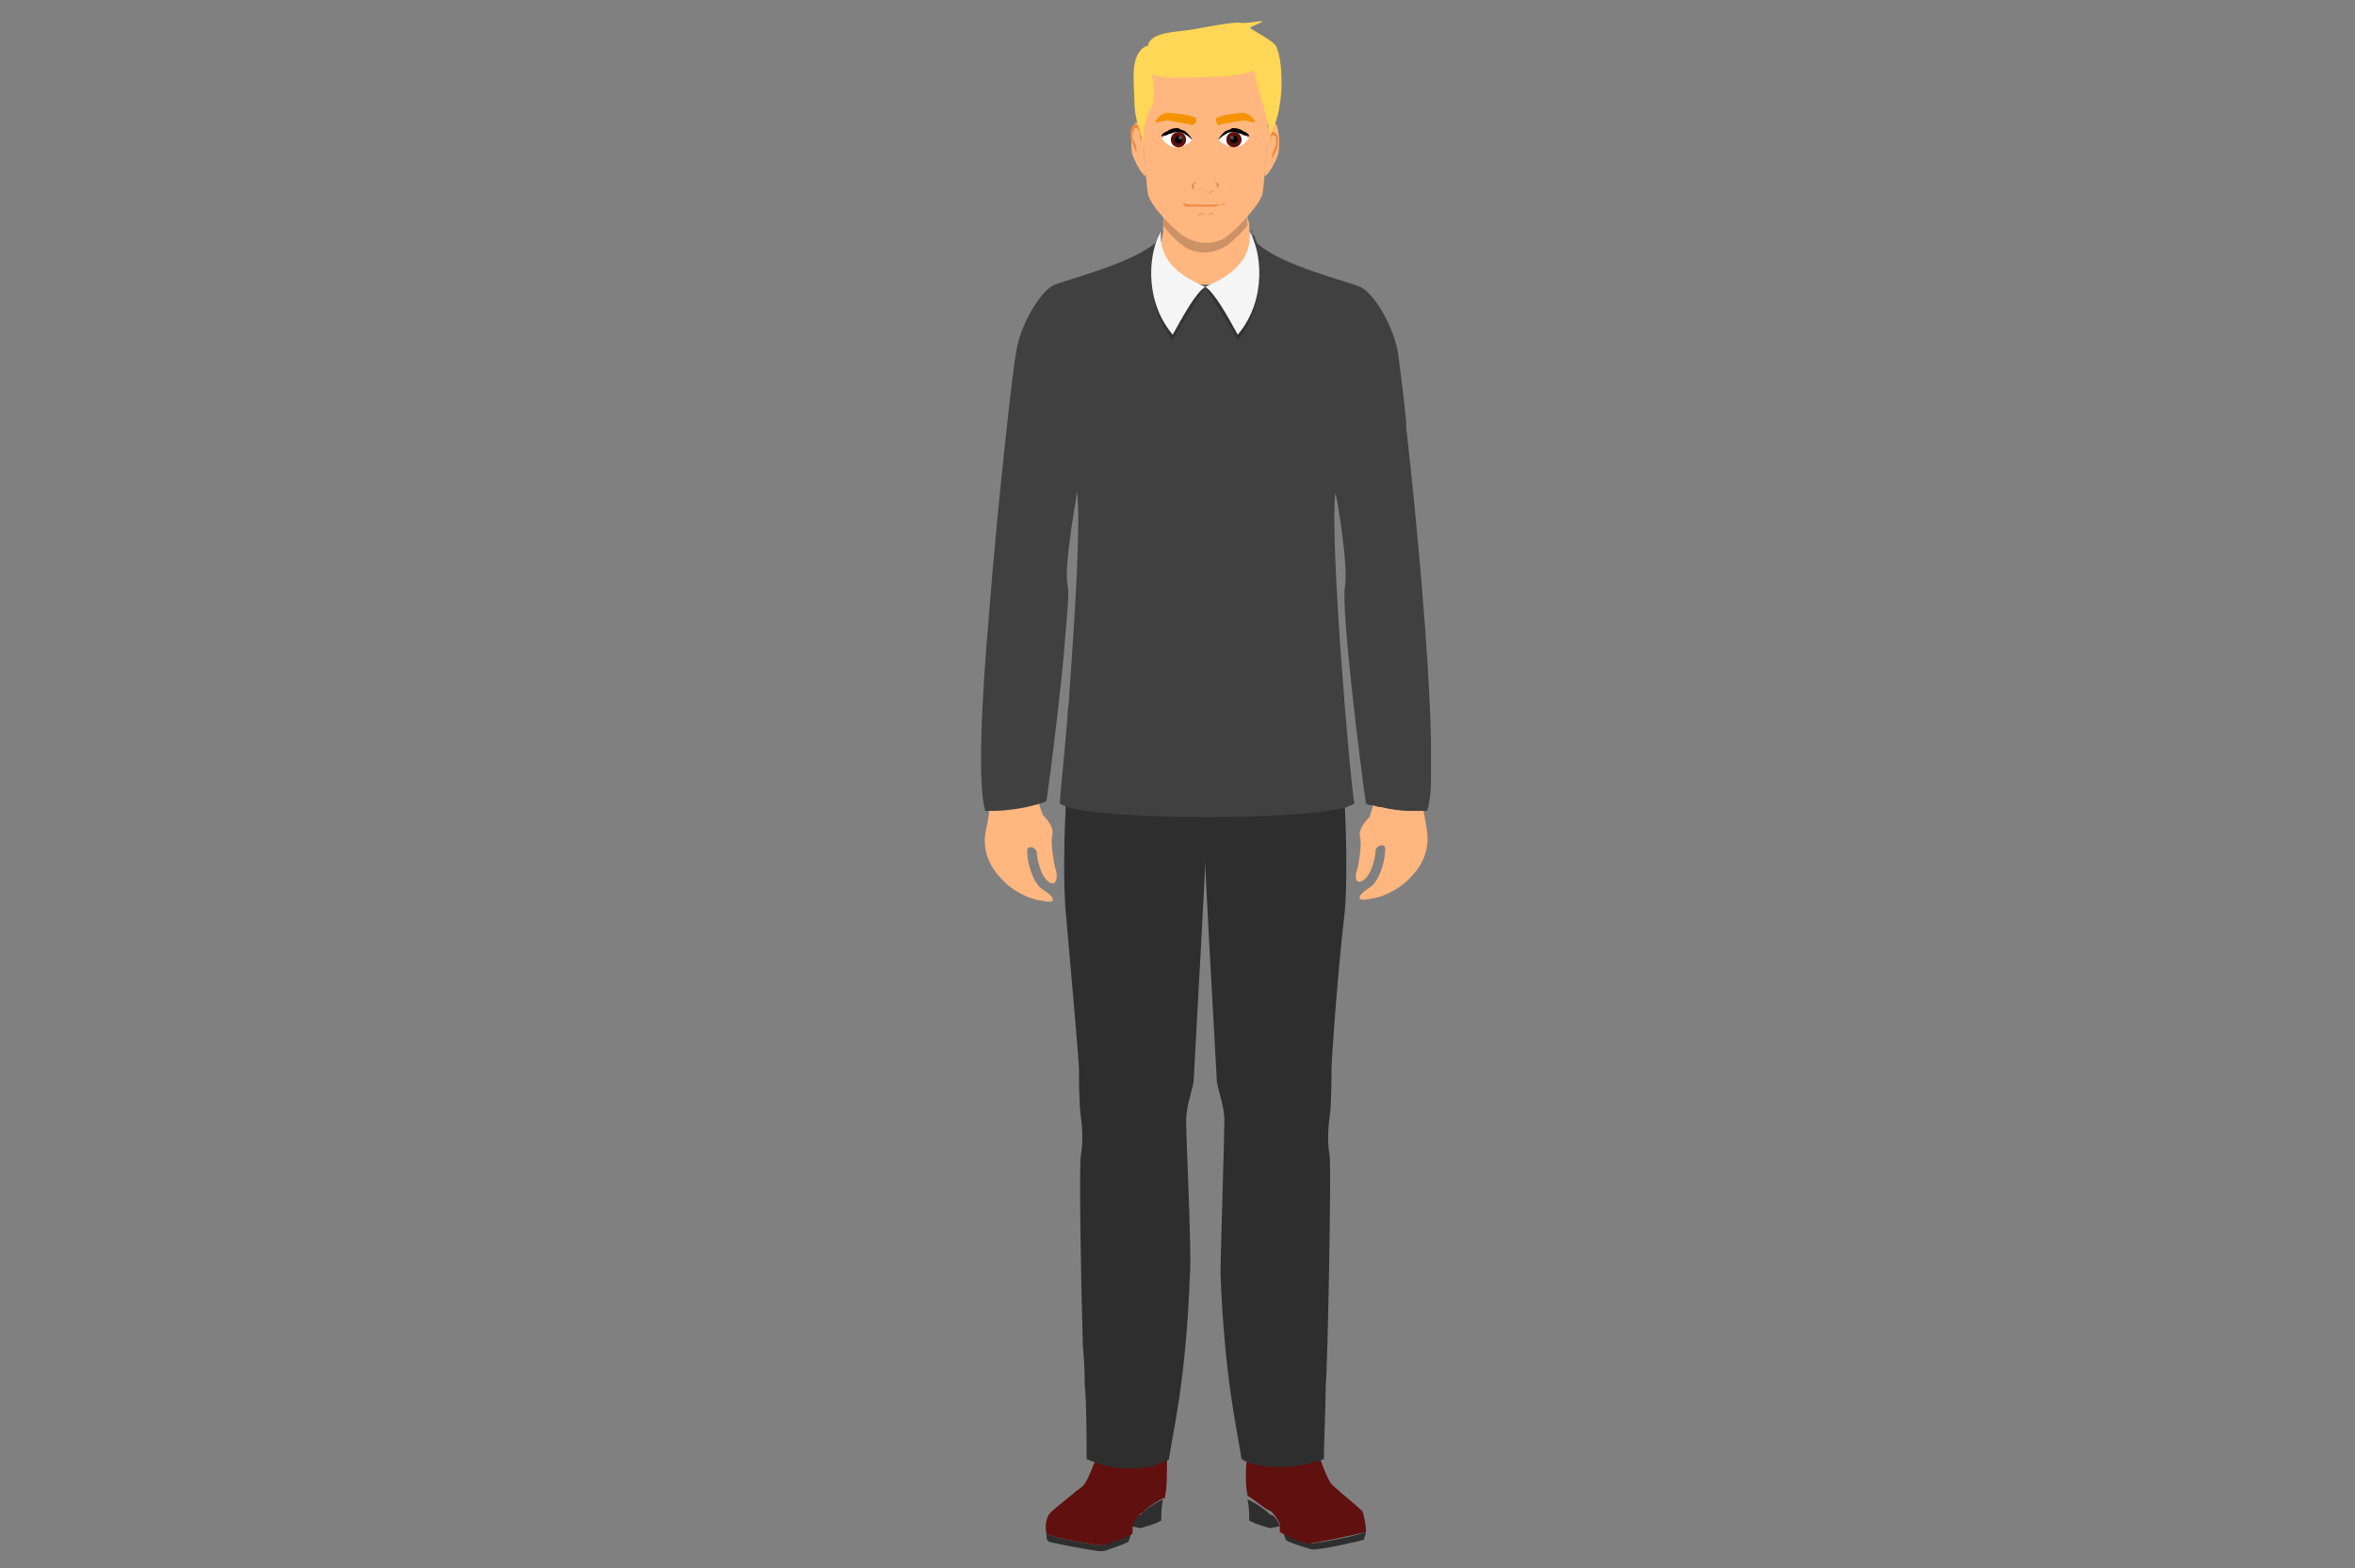 <?xml version="1.0" encoding="utf-8"?>
<!-- Generator: Adobe Illustrator 21.0.0, SVG Export Plug-In . SVG Version: 6.00 Build 0)  -->
<svg version="1.1" id="Слой_1" xmlns="http://www.w3.org/2000/svg" xmlns:xlink="http://www.w3.org/1999/xlink" x="0px" y="0px"
	 width="123.1px" height="82px" viewBox="0 0 123.1 82" style="enable-background:new 0 0 123.1 82;" xml:space="preserve">
<rect x="0" y="0" width="123.1" height="82" fill="#808080" stroke="none"/>
<style type="text/css">
	.st0{fill:#2E2E2E;}
	.st1{fill:#60100E;}
	.st2{fill:#FFB67F;}
	.st3{fill:#404040;}
	.st4{opacity:0.2;}
	.st5{fill:#F5F5F5;}
	.st6{fill:#EC8940;}
	.st7{fill:#FED756;}
	.st8{fill:#FFFFFF;}
	.st9{opacity:0.3;fill:#FFFFFF;}
	.st10{fill:#F49200;}
</style>
<g>
	<g>
		<path class="st0" d="M59.1,79.8l0.5,0.1c0,0,0.8-0.2,1.1-0.4c0-0.2,0-0.8,0.1-1.1c-0.5,0.2-1,0.6-1.2,0.8
			C59.3,79.2,59.1,79.8,59.1,79.8z"/>
		<path class="st0" d="M59.1,80.2c0,0.2-0.1,0.3-0.1,0.4c-0.1,0.1-1,0.4-1.3,0.5c-0.1,0-0.1,0-0.3,0h0c0,0,0,0,0,0
			c-0.7-0.1-2.3-0.4-2.6-0.5c-0.1-0.1-0.1-0.2-0.1-0.4c0.5,0.2,1.5,0.4,2.2,0.5h0c0.4,0.1,0.7,0.1,0.8,0.1
			C57.9,80.7,58.6,80.4,59.1,80.2z"/>
		<path class="st1" d="M60.9,78.2c0,0,0,0.1,0,0.1c-0.5,0.2-1,0.6-1.2,0.8c-0.3,0.1-0.5,0.7-0.5,0.7s0,0.2,0,0.4
			c-0.4,0.2-1.2,0.5-1.5,0.6c-0.1,0-0.4,0-0.8-0.1h0c-0.7-0.1-1.7-0.3-2.2-0.5c-0.1-0.4,0-0.9,0.2-1.1c0.2-0.2,0.7-0.6,1.2-1
			c0.2-0.2,0.4-0.3,0.5-0.4c0.2-0.2,0.4-0.7,0.6-1.2c0.1-0.3,0.2-0.6,0.2-0.8c0.4,0.1,3.6,0.6,3.6,0.6c0,0,0,0.1,0,0.1
			C61,76.9,61,77.9,60.9,78.2z"/>
	</g>
	<g>
		<path class="st0" d="M66.9,79.8l-0.5,0.1c0,0-0.8-0.2-1.1-0.4c0-0.2,0-0.8-0.1-1.1c0.5,0.2,1,0.6,1.2,0.8
			C66.7,79.2,66.9,79.8,66.9,79.8z"/>
		<path class="st0" d="M71.4,80.1c0,0.1-0.1,0.3-0.1,0.4c-0.3,0.1-2.5,0.6-2.8,0.5c-0.3-0.1-1.3-0.4-1.3-0.5c0-0.1-0.1-0.2-0.1-0.4
			c0.4,0.2,1.2,0.5,1.5,0.6C68.7,80.7,70.6,80.4,71.4,80.1z"/>
		<path class="st1" d="M71.4,80.1c-0.8,0.2-2.7,0.6-3,0.6c-0.3,0-1-0.3-1.5-0.6c0-0.2,0-0.4,0-0.4s-0.2-0.5-0.5-0.7
			c-0.3-0.1-0.7-0.5-1.2-0.8h0c0,0,0-0.1,0-0.1c-0.1-0.3-0.1-1.6,0-1.9c0,0,3.1-0.5,3.6-0.6c0.1,0.4,0.5,1.6,0.8,2
			c0.3,0.3,1.4,1.2,1.6,1.4C71.3,79.2,71.4,79.7,71.4,80.1z"/>
	</g>
	<path class="st2" d="M71.6,42.7c-0.4,0.4-0.6,0.8-0.5,1.1c0.1,0.3-0.1,1.6-0.2,1.8c-0.1,0.3,0,0.7,0.4,0.4c0.4-0.3,0.6-1.2,0.6-1.5
		c0-0.3,0.6-0.5,0.5,0c0,0.5-0.3,1.6-0.8,1.9c-0.5,0.3-0.9,0.8,0,0.6c0.9-0.1,1.7-0.7,1.9-0.9c0.2-0.2,1.3-1.1,1.1-2.6
		c-0.2-1.4-0.4-1.8-0.4-1.8h-2.3L71.6,42.7z"/>
	<path class="st0" d="M70.3,47.6c-0.4,3.4-0.7,7.9-0.7,8.3c0,0.4,0,1.9-0.1,2.5c-0.1,0.7-0.1,1.5,0,2c0.1,0.5-0.1,11.2-0.2,12
		c0,0.8-0.1,3.3-0.1,3.9c-0.1,0-0.2,0.1-0.3,0.1c-1,0.3-2.7,0.5-3.8,0c-0.1,0-0.1-0.1-0.2-0.1c-0.2-1.4-0.9-4.2-1.1-9.7
		c0-1,0.2-7.1,0.2-8c0-0.9-0.4-1.7-0.4-2.2C63.4,52.8,63,45.7,63,45c0,0.6-0.4,7.7-0.6,11.4c0,0.5-0.4,1.3-0.4,2.2
		c0,0.9,0.3,7,0.2,8c-0.2,5.6-0.9,8.3-1.1,9.7c0,0-0.1,0.1-0.2,0.1c-1.1,0.6-2.9,0.4-3.8,0c-0.1,0-0.2-0.1-0.3-0.1
		c0-0.7,0-3.1-0.1-3.9c0-0.2,0-1-0.1-2.1v0c-0.1-3.4-0.2-9.5-0.1-9.9c0.1-0.5,0.1-1.3,0-2c-0.1-0.7-0.1-2.1-0.1-2.5
		c0-0.4-0.4-4.9-0.7-8.3c-0.1-1.3-0.1-3.2,0-5.2c0-0.1,0-0.1,0-0.2c0.2-3.2,0.5-6.6,0.6-8.1c0.3,0.3,5.8,1.6,6.7,1.6
		c0.9,0,6.4-1.3,6.7-1.6c0.1,1.4,0.4,4.8,0.6,8.1C70.4,44.3,70.4,46.3,70.3,47.6z"/>
	<path class="st2" d="M54.8,46.1c-0.4-0.3-0.6-1.2-0.6-1.5c0-0.3-0.6-0.5-0.5,0c0,0.5,0.3,1.6,0.8,1.9c0.5,0.3,0.9,0.8,0,0.6
		c-0.9-0.1-1.7-0.7-1.9-0.9c-0.2-0.2-1.3-1.1-1.1-2.6c0.1-0.5,0.2-0.9,0.2-1.2c0.1-0.5,0.2-0.6,0.2-0.6h2.3l0,0l0.1,0.2l0.2,0.6
		c0.4,0.4,0.6,0.8,0.5,1.1c-0.1,0.3,0.1,1.6,0.2,1.8C55.3,45.9,55.2,46.4,54.8,46.1z"/>
	<path class="st2" d="M69.7,15.6v1.8H56.8v-2c0.3-0.1,0.5-0.2,0.7-0.2c0.7-0.3,2.5-1.5,2.9-1.7c0.2-0.1,0.3-0.8,0.4-1.4
		c0-0.1,0-0.2,0-0.3c0,0,0,0,0-0.1c0-0.3,0.1-0.5,0.1-0.5h4.3c0,0,0,0.2,0.1,0.5c0,0,0,0,0,0.1c0,0.1,0,0.2,0,0.3
		c0.1,0.6,0.2,1.3,0.4,1.4c0.3,0.2,2.2,1.5,2.9,1.7C68.8,15.3,69.2,15.5,69.7,15.6z"/>
	<path class="st3" d="M74.8,40.1L74.8,40.1c0,0,0,0.1,0,0.1c0,0.2,0,0.4,0,0.5c0,0,0,0,0,0c0,0,0,0.1,0,0.1c0,0.7-0.1,1.3-0.2,1.6
		c-0.1,0-0.2,0-0.3,0h0c-0.1,0-0.1,0-0.2,0c-0.1,0-0.3,0-0.4,0c-0.5,0-1.1-0.1-1.5-0.2c-0.2,0-0.4-0.1-0.5-0.1h0
		c-0.2,0-0.3-0.1-0.3-0.1c-0.3-2-1.3-10.2-1.1-11.3c0.2-1-0.4-4.7-0.5-4.9c-0.3,2.5,0.8,15.4,1,16.2c-0.1,0.1-0.2,0.1-0.4,0.2
		c-2.3,0.7-12.3,0.7-14.6,0c-0.2-0.1-0.3-0.1-0.4-0.2c0-0.3,0.2-2.1,0.4-4.5c0-0.4,0.1-0.8,0.1-1.3c0.3-4.1,0.6-9,0.4-10.5
		c0,0.2-0.7,3.8-0.5,4.9c0.1,0.3,0,1.3-0.1,2.5c-0.1,1.4-0.3,3.2-0.5,4.9c-0.2,1.7-0.4,3.2-0.5,3.9c0,0,0,0,0,0h0
		c-0.1,0-0.2,0.1-0.3,0.1c-0.6,0.2-1.6,0.4-2.6,0.4c-0.1,0-0.2,0-0.3,0c-0.4-1.4-0.2-5.7,0.2-10.3c0.5-6.4,1.3-13.2,1.4-13.6
		c0.2-1.5,1.3-3.3,2-3.6c0.7-0.3,4-1.1,5.3-2.2c0,0,0,0,0,0c0,0,0.1-0.1,0.1-0.1c0-0.1,0.1-0.1,0.1-0.1c0,0,0,0,0,0c0,0,0,0,0-0.1
		c0,0,0,0,0,0c0.1-0.2,0.2-0.3,0.2-0.4c0,0.1-0.1,0.3-0.1,0.4v0c-0.2,2.2,1.9,2.5,2.4,2.5c0.5,0,2.5-0.3,2.4-2.5c0,0,0,0,0,0
		c0-0.1,0-0.3-0.1-0.4c0,0.1,0.1,0.2,0.2,0.4c0,0,0,0,0,0c0,0,0,0,0,0.1c0,0,0.1,0.1,0.1,0.2c0,0,0.1,0.1,0.1,0.1c0,0,0,0,0,0
		c1.3,1.1,4.6,1.9,5.3,2.2c0.7,0.3,1.8,2.1,2,3.6c0,0.1,0.2,1.4,0.4,3.4v0c0,0.1,0,0.2,0,0.3v0c0.5,4.4,1.2,11.7,1.3,16.4v0
		c0,0.1,0,0.2,0,0.3v0c0,0.1,0,0.3,0,0.4v0C74.8,39.6,74.8,39.9,74.8,40.1z"/>
	<path class="st4" d="M63,15c0.6-0.3,2.5-0.9,2.3-2.9c0.6,0.9,1,3.7-0.6,5.7C64.2,16.8,63.6,16,63,15z"/>
	<path class="st5" d="M63,15c0.6-0.3,2.5-1,2.3-2.9c0.6,0.9,1,3.5-0.6,5.4C64.2,16.6,63.5,15.3,63,15z"/>
	<path class="st4" d="M63,15c-0.6-0.3-2.5-0.9-2.3-2.9c-0.6,0.9-1,3.7,0.6,5.7C61.8,16.8,62.4,16,63,15z"/>
	<path class="st4" d="M65.2,11.8c-0.4,0.5-0.8,0.8-1,1c-0.3,0.2-0.8,0.4-1.2,0.4s-0.9-0.1-1.2-0.4c-0.2-0.1-0.6-0.5-1-1
		c0-0.3,0.1-0.5,0.1-0.5h4.3C65.2,11.3,65.2,11.5,65.2,11.8z"/>
	<path class="st2" d="M66.2,3.7c-0.3-1.3-2.4-1.4-3.2-1.4c-0.7,0-2.9,0.1-3.2,1.4C59.5,5,59.9,9.5,60,10.1c0.1,0.7,1.5,2,1.8,2.2
		c0.3,0.2,0.8,0.4,1.2,0.4c0.4,0,0.9-0.1,1.2-0.4c0.3-0.2,1.7-1.6,1.8-2.2C66.1,9.5,66.5,5,66.2,3.7z"/>
	<path class="st5" d="M63,15c-0.6-0.3-2.5-1-2.3-2.9c-0.6,0.9-1,3.5,0.6,5.4C61.8,16.6,62.5,15.3,63,15z"/>
	<g>
		<path class="st2" d="M66.2,7c0-0.3,0.3-0.8,0.5-0.5s0.2,1.3,0.1,1.6c-0.1,0.3-0.5,1.1-0.7,1.1c0-0.4,0.1-1,0.1-1.3
			C66.2,7.6,66.2,7.3,66.2,7z"/>
		<path class="st6" d="M66.4,7.5c0-0.2,0-0.4,0-0.5c0,0,0-0.1,0.1-0.1c0,0,0.1,0,0.1,0c0,0,0,0,0.1,0.1c0.1,0.1,0.1,0.2,0.1,0.3
			c0,0.1,0,0.2,0,0.3c0,0.1-0.1,0.2-0.1,0.3c-0.1,0.2-0.2,0.3-0.2,0.5c0-0.1,0-0.2,0-0.3c0-0.1,0.1-0.2,0.1-0.3
			c0-0.1,0.1-0.2,0.1-0.2c0-0.1,0-0.2,0-0.3c0-0.1,0-0.2-0.1-0.2c0,0,0-0.1-0.1,0c0,0,0,0-0.1,0.1c0,0.1,0,0.2-0.1,0.3
			C66.4,7.3,66.4,7.4,66.4,7.5z"/>
	</g>
	<g>
		<path class="st2" d="M59.8,7c0-0.3-0.3-0.8-0.5-0.5c-0.2,0.3-0.2,1.3-0.1,1.6c0.1,0.3,0.5,1.1,0.7,1.1c0-0.4-0.1-1-0.1-1.3
			C59.8,7.5,59.8,7.2,59.8,7z"/>
		<path class="st6" d="M59.6,7.4c0-0.1,0-0.2,0-0.3c0-0.1,0-0.2-0.1-0.3c0,0,0-0.1-0.1-0.1c0,0,0,0-0.1,0c0,0.1-0.1,0.2-0.1,0.2
			c0,0.1,0,0.2,0,0.3c0,0.1,0.1,0.2,0.1,0.2c0,0.1,0.1,0.2,0.1,0.3c0,0.1,0,0.2,0,0.3c-0.1-0.2-0.1-0.3-0.2-0.5
			c0-0.1-0.1-0.2-0.1-0.3c0-0.1,0-0.2,0-0.3c0-0.1,0-0.2,0.1-0.3c0,0,0,0,0.1-0.1c0,0,0.1,0,0.1,0c0.1,0,0.1,0.1,0.1,0.1
			C59.7,7.1,59.7,7.2,59.6,7.4z"/>
	</g>
	<path class="st7" d="M60,2.4c0.1-0.6,1-0.7,1.9-0.8c0.9-0.1,2.5-0.5,3-0.4c0.5,0,0.9-0.1,1.1-0.1c-0.2,0.2-0.8,0.3-0.6,0.4
		c0.1,0.1,1.1,0.6,1.3,0.9c0.4,0.9,0.3,2.6,0.2,3c-0.1,1-0.5,1.5-0.5,1.8c0-0.8-0.9-3.1-0.8-3.5C65.3,3.8,64.4,4,63.8,4
		c-0.6,0-2.9,0.2-3.6-0.1c0.2,0.8,0.1,1.4,0,1.7c-0.2,0.3-0.5,1-0.4,1.8c-0.4-0.9-0.5-1.6-0.5-2c0-0.4-0.1-1.6,0-2
		C59.4,2.7,59.8,2.4,60,2.4z"/>
	<g>
		<path class="st6" d="M61.8,10.6c0.1,0,0.2,0.1,0.3,0.1c0,0,0.1,0,0.1,0c0,0,0.1,0,0.1,0c0.2,0,0.4,0,0.6,0c0.1,0,0.2,0,0.3,0
			l0.3,0c0.2,0,0.4,0,0.6-0.1c0,0,0,0,0,0c0,0,0,0,0,0c-0.1,0.1-0.2,0.1-0.3,0.1c-0.1,0-0.2,0.1-0.3,0.1c-0.1,0-0.2,0-0.3,0
			c-0.1,0-0.2,0-0.3,0c-0.2,0-0.4,0-0.6,0c0,0-0.1,0-0.2,0c-0.1,0-0.1,0-0.2,0C62,10.8,61.9,10.7,61.8,10.6
			C61.8,10.7,61.8,10.6,61.8,10.6C61.8,10.6,61.8,10.6,61.8,10.6z"/>
		<path class="st6" d="M62.6,11.2c0.1,0,0.1,0,0.2,0c0.1,0,0.1,0,0.2,0c0.1,0,0.2,0,0.4-0.1c0,0.1-0.1,0.1-0.2,0.1
			c-0.1,0-0.1,0-0.2,0c-0.1,0-0.1,0-0.2-0.1C62.7,11.3,62.7,11.3,62.6,11.2z"/>
	</g>
	<g>
		<path class="st6" d="M62.7,9.9C62.6,9.9,62.6,9.9,62.7,9.9c-0.1,0-0.1,0-0.1,0c0,0,0,0,0,0c0,0,0,0,0,0c0,0,0,0,0,0c0,0,0,0,0,0
			c0,0,0,0,0.1,0c0,0,0.1,0,0.1,0c0.1,0,0.1,0.1,0.2,0.1c0,0,0,0,0.1,0.1c0,0,0.1,0,0.1,0c0,0,0.1-0.1,0.1-0.1
			c0.1,0,0.1-0.1,0.2-0.1c0,0,0.1,0,0.1,0c0,0,0.1,0,0.1,0c0,0,0,0,0,0c0,0,0,0,0,0c0,0,0,0,0,0c0,0-0.1,0-0.1,0l0.1,0c0,0,0,0,0,0
			c0,0,0,0,0,0c0,0,0,0,0,0c0,0,0,0-0.1,0c0,0-0.1,0-0.1,0c-0.1,0-0.1,0.1-0.1,0.1c0,0-0.1,0.1-0.2,0.1c-0.1,0-0.1,0-0.1,0
			c0,0-0.1,0-0.1-0.1C62.8,9.9,62.7,9.8,62.7,9.9C62.7,9.8,62.6,9.8,62.7,9.9c-0.1-0.1-0.1-0.1-0.2-0.1c0,0,0,0,0,0
			C62.6,9.8,62.6,9.8,62.7,9.9L62.7,9.9z"/>
		<g>
			<path class="st6" d="M63.5,9.5c0.1,0,0.1,0.1,0.2,0.1c0,0,0,0.1,0,0.1c0,0,0,0.1-0.1,0.1c0-0.1,0-0.1,0-0.2
				C63.6,9.6,63.5,9.5,63.5,9.5z"/>
			<path class="st6" d="M62.5,9.5c0,0.1-0.1,0.1-0.1,0.2c0,0.1,0,0.1,0,0.2c0,0-0.1,0-0.1-0.1c0,0,0-0.1,0-0.1
				C62.4,9.5,62.5,9.5,62.5,9.5z"/>
		</g>
	</g>
	<g>
		<path class="st8" d="M63.7,7.3c0.2-0.4,0.6-0.4,0.8-0.4c0.2,0,0.6,0.2,0.8,0.3c-0.2,0.3-0.5,0.5-0.7,0.5
			C64.4,7.7,63.9,7.6,63.7,7.3z"/>
		<circle class="st1" cx="64.5" cy="7.3" r="0.4"/>
		<circle cx="64.5" cy="7.3" r="0.2"/>
		<circle class="st9" cx="64.4" cy="7.2" r="0.1"/>
		<path d="M63.7,7.3c0-0.1,0.2-0.3,0.3-0.4c0.1-0.1,0.3-0.1,0.4-0.2c0.2,0,0.3,0,0.5,0.1c0.1,0.1,0.3,0.1,0.4,0.3l0,0l0,0
			c0,0-0.1,0.1-0.1,0.1c0,0,0-0.1,0.1-0.1l0,0C65.2,7.1,65,7.1,64.9,7c-0.1,0-0.3-0.1-0.4-0.1c-0.1,0-0.3,0-0.4,0.1
			C63.9,7.1,63.8,7.2,63.7,7.3z"/>
	</g>
	<path class="st10" d="M63.6,6.4c-0.1-0.2,0-0.3,0.2-0.3C63.9,6,64.8,5.9,65,5.9c0.2,0,0.6,0.3,0.6,0.5c-0.2,0-0.4-0.1-0.6-0.1
		c-0.2,0-1.1,0.2-1.2,0.2C63.7,6.6,63.6,6.5,63.6,6.4z"/>
	<g>
		<path class="st8" d="M62.3,7.3c-0.2-0.4-0.6-0.4-0.8-0.4c-0.2,0-0.6,0.2-0.8,0.3c0.2,0.3,0.5,0.5,0.7,0.5
			C61.7,7.7,62.1,7.6,62.3,7.3z"/>
		<circle class="st1" cx="61.6" cy="7.3" r="0.4"/>
		<circle cx="61.6" cy="7.3" r="0.2"/>
		<circle class="st9" cx="61.7" cy="7.2" r="0.1"/>
		<path d="M62.3,7.3c0-0.1-0.2-0.3-0.3-0.4c-0.1-0.1-0.3-0.1-0.4-0.2c-0.2,0-0.3,0-0.5,0.1c-0.1,0.1-0.3,0.1-0.4,0.3l0,0l0,0
			c0,0,0.1,0.1,0.1,0.1c0,0,0-0.1-0.1-0.1l0,0C60.8,7.1,61,7.1,61.1,7c0.1,0,0.3-0.1,0.4-0.1c0.1,0,0.3,0,0.4,0.1
			C62.1,7.1,62.2,7.2,62.3,7.3z"/>
	</g>
	<path class="st10" d="M62.5,6.4c0.1-0.2,0-0.3-0.2-0.3C62.2,6,61.2,5.9,61,5.9c-0.2,0-0.6,0.3-0.6,0.5c0.2,0,0.4-0.1,0.6-0.1
		c0.2,0,1.1,0.2,1.2,0.2C62.3,6.6,62.4,6.5,62.5,6.4z"/>
</g>
</svg>
